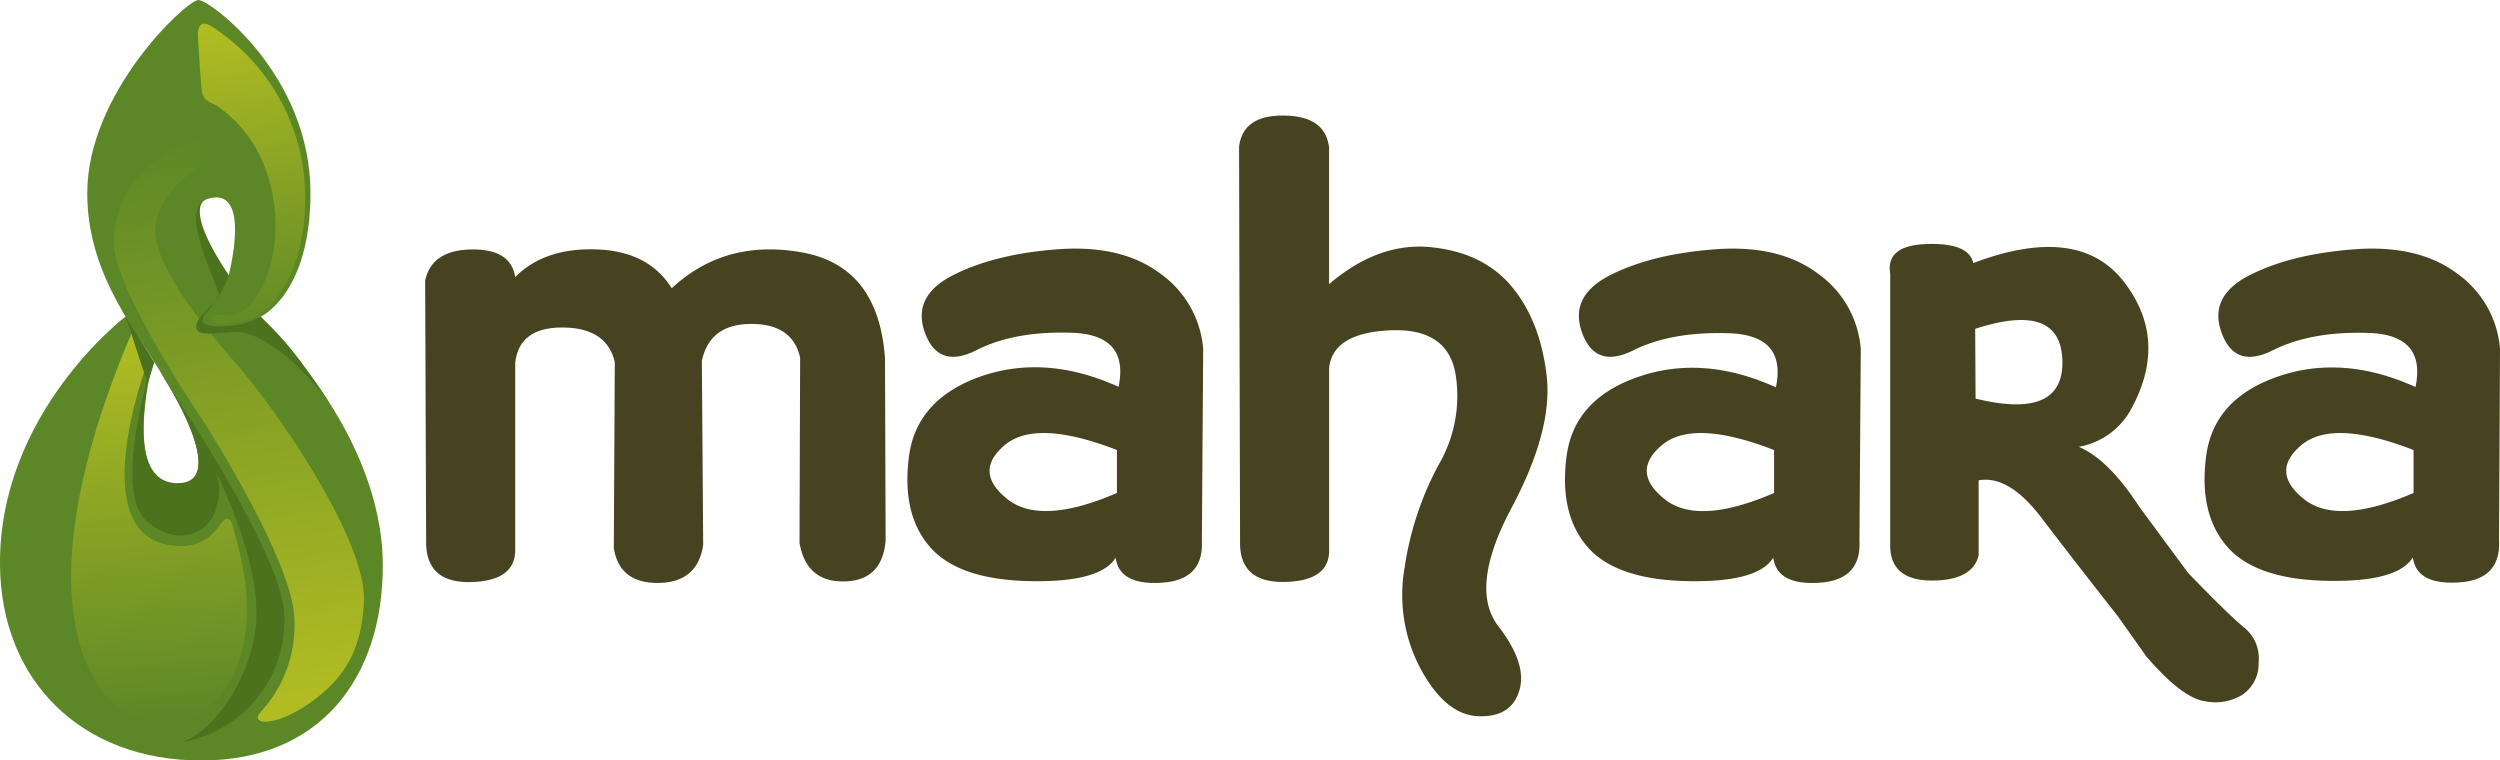 <?xml version="1.0"?>
<svg xmlns="http://www.w3.org/2000/svg" xmlns:xlink="http://www.w3.org/1999/xlink" viewBox="0 0 399.15 121.42" width="399.15" height="121.42"><defs><style>.cls-1{fill:#5c8727;}.cls-2{fill:url(#linear-gradient);}.cls-3{fill:#4b721d;}.cls-4{fill:url(#linear-gradient-2);}.cls-5{fill:url(#linear-gradient-3);}.cls-6{fill:#474220;}</style><linearGradient id="linear-gradient" x1="-100.58" y1="777" x2="-99.58" y2="777" gradientTransform="matrix(-14.11, -91.51, -91.51, 14.11, 69726.58, -20055.12)" gradientUnits="userSpaceOnUse"><stop offset="0" stop-color="#b0bc22"></stop><stop offset="1" stop-color="#5c8727"></stop></linearGradient><linearGradient id="linear-gradient-2" x1="-100.58" y1="777" x2="-99.58" y2="777" gradientTransform="matrix(6.15, 50.35, 50.35, -6.15, -38462.77, 9846.72)" xlink:href="#linear-gradient"></linearGradient><linearGradient id="linear-gradient-3" x1="-100.58" y1="777" x2="-99.58" y2="777" gradientTransform="matrix(5.24, 61.97, 61.97, -5.24, -47601.85, 10357.72)" xlink:href="#linear-gradient"></linearGradient></defs><g id="Layer_2" data-name="Layer 2"><g id="Layer_1-2" data-name="Layer 1"><path class="cls-1" d="M49.57,30.81c0,16.34-8.09,19.83-8.09,19.83S61.12,68.58,61.12,90.3c0,17.86-9.91,31.12-29,31.12S.2,108.75,0,90.3C-.26,65.93,20.07,50.52,20.07,50.52l4.2,7.78s-5,19.72,4.42,19c8-.63-2.41-16.74-2.41-16.74-3.82-7.07-12.35-16.15-12.35-29.73C13.93,14.76,29.83,0,31.67,0S49.57,11.88,49.57,30.81ZM36.48,44.11s3.83-14.37-3.16-12.41c-3.89,1.09,0,7.61,0,7.61Z"></path><path class="cls-2" d="M30.4,22.52S32,22,32,23.94v2.12s0,.59-1,1.21c-1.45.83-6.64,5-6.19,10.11.38,4.35,4.33,10.87,12.45,20.17,7.89,9,21.23,29.06,20.85,38.39-.34,8.34-3.55,12.91-9.33,16.76-4.16,2.78-6.71,2.53-6.71,2.53s-1.72-.13-.43-1.58A20.38,20.38,0,0,0,47,98.77C46.73,89.33,32.3,67,32.3,67S18.16,46.13,18.16,38.81C18.16,26.59,30.4,22.52,30.4,22.52Z"></path><path class="cls-3" d="M33.56,31.56s-5.28.07,3,12.42a20.7,20.7,0,0,1-3.53,5.9c-2.68,2.87,3.39,2.23,4.82,2a10.84,10.84,0,0,0,3.76-1.36c4.38,4.33,5.72,6,11,13.83,0,0-6.61-9.29-13.47-11.2-2.1-.59-7,.94-7.73-.57s2.93-4,3.55-5.25C35.44,46.39,27.58,32.65,33.56,31.56Z"></path><path class="cls-4" d="M48.72,31.93c0,9-3.56,17-8.79,19-2.24.83-6.16,1.14-6.11.11.08-2,2.63.72,5.56-1.83,2.41-2.09,5.13-7.82,4.53-15.22-.95-11.58-8-16.14-9.13-17-1-.68-2.39-.77-2.57-2.59-.29-2.95-.62-8.64-.62-8.64s-.22-3.09,2.2-1.55A32.44,32.44,0,0,1,48.72,31.93Z"></path><path class="cls-5" d="M21.09,53s.05.3,1.25,1.33l1.11,2s.55.6.32,1.07c-.61,1.26-11.48,30.91,6.12,29.73a7,7,0,0,0,4.85-2.83c.88-1.27,1.94-2.57,2.51,0,.64,2.86,6.77,20-5,29.64C23,121.67-2.47,108.32,21.09,53Z"></path><path class="cls-3" d="M27.15,61.93s18,26.61,18.22,36.1a19.65,19.65,0,0,1-17,20.57c4.08-.47,11-8.26,12.37-17.82C42.88,86.14,27.15,61.93,27.15,61.93Z"></path><path class="cls-3" d="M27.2,62s9.4,15.34,1,15.14-4.47-16.93-4-18.81c0,0-6.37,19.93-.75,24.89,4.88,4.31,10,1.85,11-1.89S36.08,75.53,27.2,62Z"></path><polygon class="cls-3" points="20.07 50.52 20.07 50.52 23.58 61.29 24.64 57.84 20.07 50.52"></polygon><path class="cls-6" d="M367.77,79.62q5.34,4.36,17.58-.91V71.85q-12.93-5-17.92-.78T367.77,79.62Zm8.29-39.83q10.13-.72,16.27,3.9a16.31,16.31,0,0,1,6.82,12L399,86.29q.3,6.28-6.44,6.7t-7.32-4q-2.46,4-13.83,3.74t-15.88-5.52q-4.5-5.24-3.29-14.41t11.53-12.71q10.33-3.53,21.89,1.7,1.72-8.31-7.43-8.63T362.93,55.9q-6.09,3.09-8.23-2.77t4.55-9.23Q365.94,40.53,376.06,39.79ZM315.36,52.5l.06,11.14q14.11,3.45,13.86-6.06T315.36,52.5ZM315.05,42q16.89-6.37,24.11,3.06t.89,20.63a11.86,11.86,0,0,1-8.16,5.65q4.75,2,9.63,9.52l7.84,10.62q6.64,6.86,9,8.76a6.29,6.29,0,0,1,2.25,5.49,6,6,0,0,1-2.61,5.21,8.31,8.31,0,0,1-6.07,1q-3.58-.57-9.23-7.11l-4.6-6.49q-7-8.9-12.19-15.71t-10-5.94v12c-.66,2.65-3.15,4-7.46,4s-6.53-1.79-6.66-5.31V43.66q-.74-4.5,5.91-4.7T315.05,42ZM265.68,79.62Q271,84,283.25,78.71V71.85q-12.92-5-17.91-.78T265.68,79.62ZM274,39.79q10.11-.72,16.26,3.9a16.32,16.32,0,0,1,6.83,12l-.21,30.65q.31,6.28-6.43,6.7t-7.33-4q-2.46,4-13.83,3.74t-15.88-5.52q-4.49-5.24-3.29-14.41t11.53-12.71q10.33-3.53,21.89,1.7,1.73-8.31-7.43-8.63T260.84,55.9q-6.1,3.09-8.24-2.77t4.55-9.23Q263.84,40.53,274,39.79Zm-61.8-16.42,0,22q7.84-6.71,16.18-5.91t12.92,6.22q4.58,5.45,5.63,14.23T241.22,81.3q-6.66,12.63-2,18.67t3.35,10.3q-1.28,4.26-6.51,4.08t-9.21-7.5a25.11,25.11,0,0,1-2.58-16.27,49.77,49.77,0,0,1,5.41-16.35,21.77,21.77,0,0,0,2.69-14.64q-1.34-7.25-10.41-6.85t-9.75,5.93l0,29.24q0,4.82-7,5t-7.22-5.85l-.16-63.61q.59-5.07,7.14-5T212.17,23.37ZM160.75,79.62q5.34,4.36,17.58-.91V71.85q-12.92-5-17.92-.78T160.75,79.62ZM169,39.79q10.13-.72,16.27,3.9a16.36,16.36,0,0,1,6.83,12l-.21,30.65q.31,6.28-6.44,6.7c-4.49.28-6.94-1.07-7.32-4q-2.46,4-13.83,3.74t-15.88-5.52q-4.5-5.24-3.29-14.41T156.7,60.06q10.34-3.53,21.89,1.7,1.72-8.31-7.43-8.63T155.92,55.9q-6.1,3.09-8.24-2.77t4.55-9.23Q158.92,40.53,169,39.79ZM82.25,44.24q4.69-4.71,13-4.42t12,6.2q8.52-7.91,20.76-5.73T141.3,57.21l.1,29.13q-.57,6.39-6.62,6.49t-7.13-6.17l.1-29.55q-1.2-5.4-7.82-5.39t-7.87,5.91L112.27,87q-.9,6-7.14,6.07T98,87.49l.16-29.7q-1.31-5.44-8.27-5.5t-7.63,5.6l0,29.92q0,4.92-7,5.12t-7.22-6l-.16-42.16q1.1-4.86,7.4-4.94T82.25,44.24Z"></path></g></g></svg>